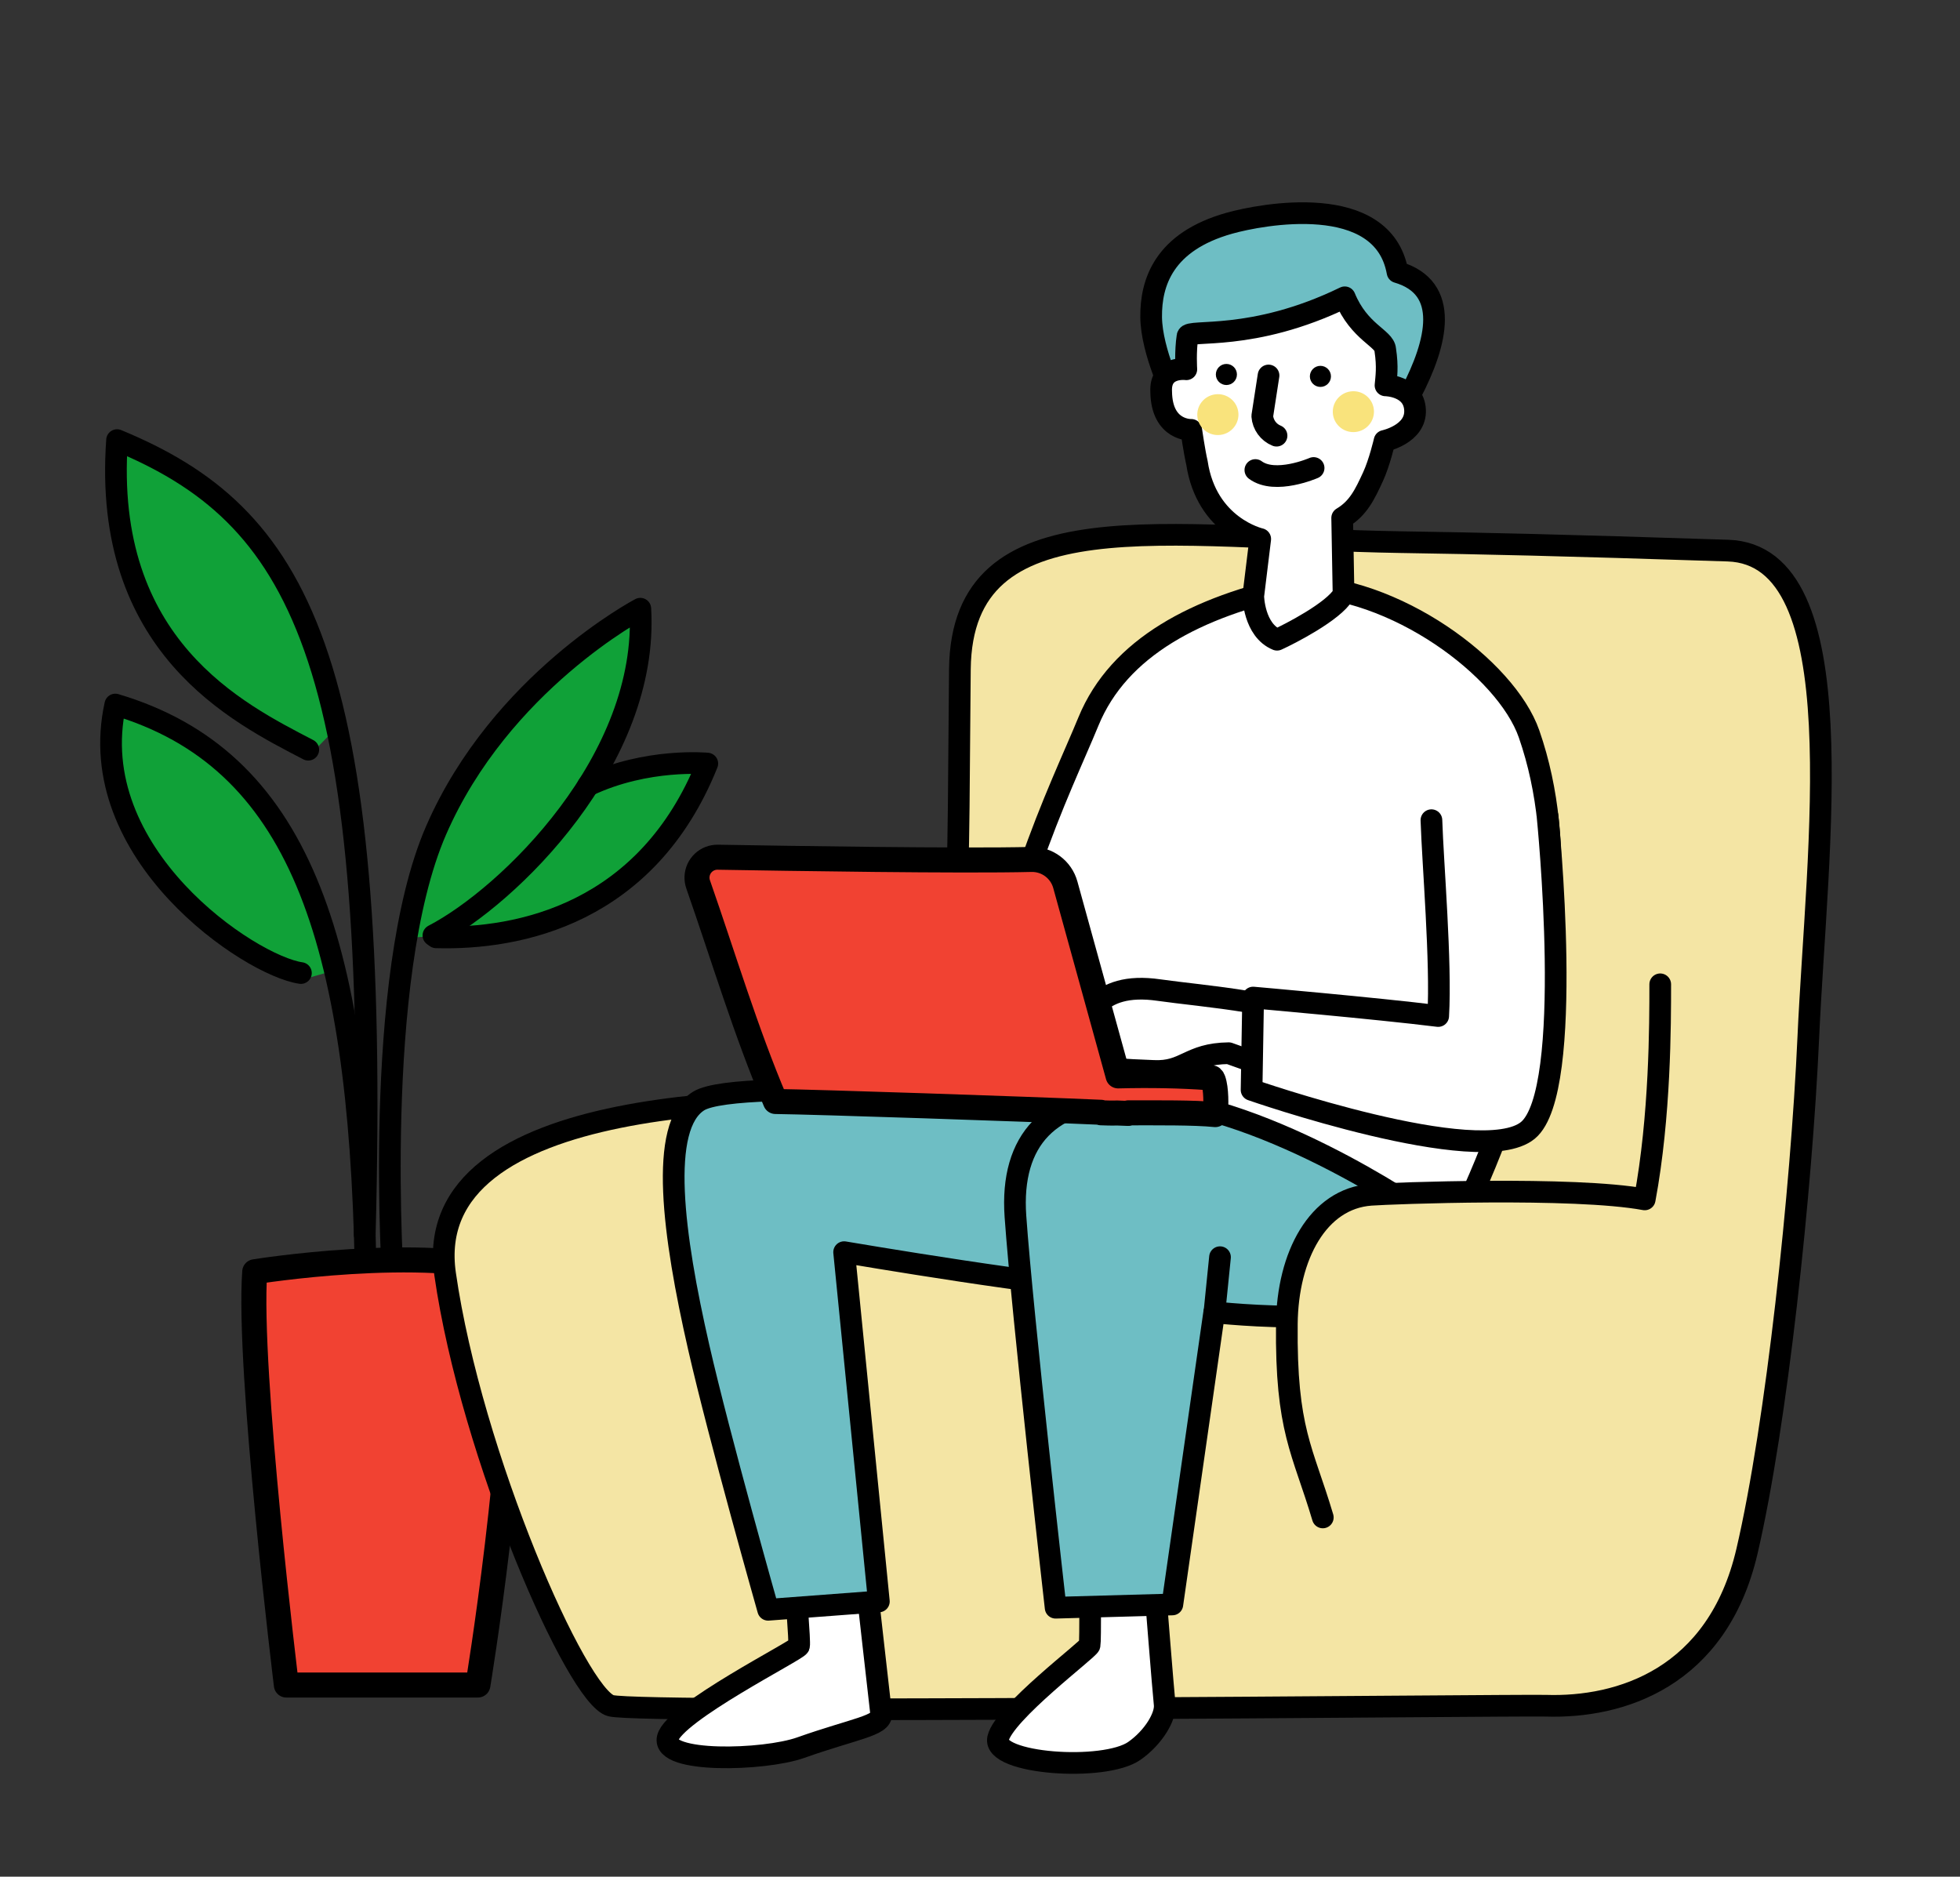 <?xml version="1.0" encoding="UTF-8"?><svg id="_レイヤー_1" xmlns="http://www.w3.org/2000/svg" width="235" height="225" viewBox="0 0 235 225"><rect x="0" y="0" width="235" height="225" fill="#333333" stroke="none"/><defs><style>.cls-1{fill:#f9e37c;}.cls-1,.cls-2,.cls-3,.cls-4{stroke-width:0px;}.cls-5{fill:none;}.cls-5,.cls-6,.cls-7,.cls-8,.cls-9,.cls-10{stroke:#000;stroke-linecap:round;stroke-linejoin:round;}.cls-5,.cls-7,.cls-8,.cls-9,.cls-10{stroke-width:2.6px;}.cls-6{fill:#f14232;stroke-width:3px;}.cls-2{fill:#000;}.cls-7{fill:#6ebec4;}.cls-3,.cls-9{fill:#f4e5a4;}.cls-4{fill:#10a138;}.cls-8{fill:#fff;}.cls-10{fill:#6ebec4;}</style></defs><path class="cls-4" d="M49.693,112.394c.828-4.766,1.977-9.208,3.56-12.844,7.736-17.774,24.484-26.571,24.484-26.571,1.067,18.052-15.738,34.454-24.808,39.167"/><path class="cls-4" d="M71.477,94.173c7.045-3.334,14.291-2.629,14.291-2.629-7.225,18-22.527,21.113-32.515,20.833"/><path class="cls-4" d="M40.237,87.364c-4.556-20.408-13.296-28.429-26.203-33.766-1.776,24.784,14.539,32.742,22.927,37.118"/><path class="cls-4" d="M39.951,116.388c-4.223-16.939-12.263-26.965-26.124-31.088-3.962,17.875,16.129,31.317,22.252,32.192"/><path class="cls-5" d="M47.163,154.351s-2.61-37.027,5.126-54.801,24.484-26.571,24.484-26.571c1.067,18.052-15.738,34.454-24.808,39.167"/><path class="cls-5" d="M70.513,94.173c7.045-3.334,14.291-2.629,14.291-2.629-7.225,18-22.527,21.113-32.515,20.833"/><path class="cls-5" d="M43.734,148.042c1.873-69.826-8.053-86.326-29.699-95.277-1.776,24.784,14.539,32.742,22.927,37.118"/><path class="cls-5" d="M43.833,151.936c-.77-39.8-8.154-60.969-30.006-67.469-3.962,17.875,16.129,31.317,22.252,32.192"/><path class="cls-6" d="M34.335,202.02h22.964s4.705-28.276,4.554-49.429c-11.101-3.391-31.31-.119-31.31-.119-.854,11.699,3.792,49.549,3.792,49.549Z"/><path class="cls-9" d="M168.009,64.999c-28.341-.448-52.679-5.58-52.92,15.218-.24,20.799.233,48.99-4.572,52.033-17.488-1.015-60.29-1.305-57.148,20.508s15.825,50.728,19.883,51.743,108.837-.106,112.076,0c8.911.293,20.579-3.297,24.13-18.516,3.551-15.218,6.53-43.257,7.356-61.635,1.015-22.574,5.834-57.83-9.638-58.337-20.306-.666-29.372-.86-39.166-1.015Z"/><g id="_レイヤー_2-2"><path class="cls-8" d="M130.698,188.863s.054,7.875-.054,8.375-10.278,8.118-10.977,11.181,12.717,4.021,16.333,1.5c2.309-1.61,3.802-4.146,3.641-5.583s-1.197-14.535-1.197-14.535l-7.746-.938Z"/><path class="cls-8" d="M95.371,190.324s.55,6.511.432,7.011-14.98,7.965-15.746,11.028,11.563,2.719,15.943,1.167c6.44-2.283,9.824-2.632,9.648-4.069s-1.873-16.597-1.873-16.597l-8.403,1.461Z"/><path class="cls-10" d="M127,132s-38.398-3-43.232,0-3.052,16.128,0,29.5c2.5,10.953,8.333,31.5,8.333,31.5l13.273-1-4.165-41.877s26.822,4.561,31.322,4.227,12.667-19.837-5.532-22.351Z"/><path class="cls-8" d="M117.591,131.399c17.159,2.601,55.493,18.724,55.493,18.724,0,0,19.75-34.791,10.25-62.123-2.74-7.885-16.149-17.835-28.12-17.762-11.663,2.515-21.047,7.324-24.714,16.262-3.332,8.122-11.159,23.436-12.909,44.899Z"/><path class="cls-10" d="M145.583,157.333l-5.021,35.028-13.994.39s-3.985-35.085-4.819-46.919c-.65-9.226,4.161-14.161,13.667-14.167,15.318-.008,35,13.667,35,13.667,0,0,7.5,4.79,3.167,8.694-6.413,5.778-28,3.306-28,3.306Z"/><path class="cls-7" d="M161.188,58.901s19.11-22.544,6.371-26.272c-1.742-9.739-16.356-6.937-20.165-5.865-7.848,2.21-9.422,7.106-9.373,11.269s2.792,9.657,2.792,9.657"/><path class="cls-8" d="M164.607,57.186c-.946,2.045-1.744,3.764-3.683,4.91l.164,9.164c-1.2,2.063-6.488,4.763-7.972,5.437-2.787-1.138-2.854-5.221-2.854-5.221l.837-6.852s-6.436-1.437-7.589-9.151c-.307-1.315-.686-3.935-.686-3.935,0,0-3.541.153-3.601-4.581-.158-3.118,3.015-2.685,3.015-2.685,0,0-.141-2.098.142-3.96.106-.914,7.744.742,18.854-4.668,1.731,4.202,4.758,4.904,4.852,6.273.323,2.138.12,3.273.034,4.285,0,0,3.392.033,3.54,2.944s-3.656,3.715-3.656,3.715c0,0-.6,2.604-1.396,4.326Z"/><path class="cls-5" d="M152.095,45.017l-.751,4.868c.077,1.045.74,1.954,1.711,2.349"/><circle class="cls-2" cx="158.315" cy="45.125" r="1.264"/><circle class="cls-2" cx="147.042" cy="44.897" r="1.264"/><ellipse class="cls-1" cx="162.267" cy="49.355" rx="2.469" ry="2.45" transform="translate(-4.882 20.587) rotate(-7.152)"/><ellipse class="cls-1" cx="146.02" cy="49.708" rx="2.469" ry="2.45" transform="translate(-5.053 18.567) rotate(-7.152)"/><path class="cls-5" d="M157.499,56.108s-4.601,2.011-6.983.244"/><line class="cls-10" x1="146.276" y1="150.726" x2="145.61" y2="157.309"/><path class="cls-8" d="M147.319,126.269c-4.787.058-5.164,2.306-9.009,2.126-3.845-.179-5.804-.118-5.775-1.199s-4.043.668-3.327-2.088,2.092-7.512,9.728-6.409c4.914.711,17.492,1.659,17.746,4.062s-.019,6.843-.019,6.843l-9.345-3.335Z"/><path class="cls-8" d="M171.625,98.333c.166,5.21,1.187,17.042.812,23.479-7.501-.93-22.188-2.214-22.188-2.214l-.188,11.068s27.41,9.553,33.125,4.858c5.715-4.695,2.358-37.692,2.358-37.692"/></g><path class="cls-6" d="M145.465,129.5c-.028-.107-.087-.203-.169-.277-.131-.05-.275-.056-.41-.016-3.278-.249-7.031-.311-10.827-.217l-6.325-22.901c-.501-1.838-2.191-3.097-4.096-3.05-8.334.209-29.197-.125-37.538-.266-1.352-.045-2.485,1.015-2.53,2.367-.01.3.035.599.133.883,3.091,8.856,5.678,17.562,9.274,26.036,5.001.063,29.708.885,39.029,1.294-.005.02-.006.04-.002.06.55.021,1.219.047,1.95.025l1.329.051.003-.07c3.482.004,7.918-.045,10.42.211.115-1.075.128-3.116-.241-4.132Z"/><path class="cls-3" d="M193.399,176c0,4.819,3.482-24.12,4.073-32.203-8.471-1.563-30.372-.731-32.847-.55-6.341.464-9.979,7.32-10.061,15.472-.129,12.809,1.902,15.092,4.312,23.208"/><path class="cls-5" d="M199.058,118.01c0,4.819,0,15.81-1.86,25.787-8.471-1.563-30.372-.731-32.847-.55-6.341.464-9.979,7.32-10.061,15.472-.129,12.809,1.902,15.092,4.312,23.208"/></svg>